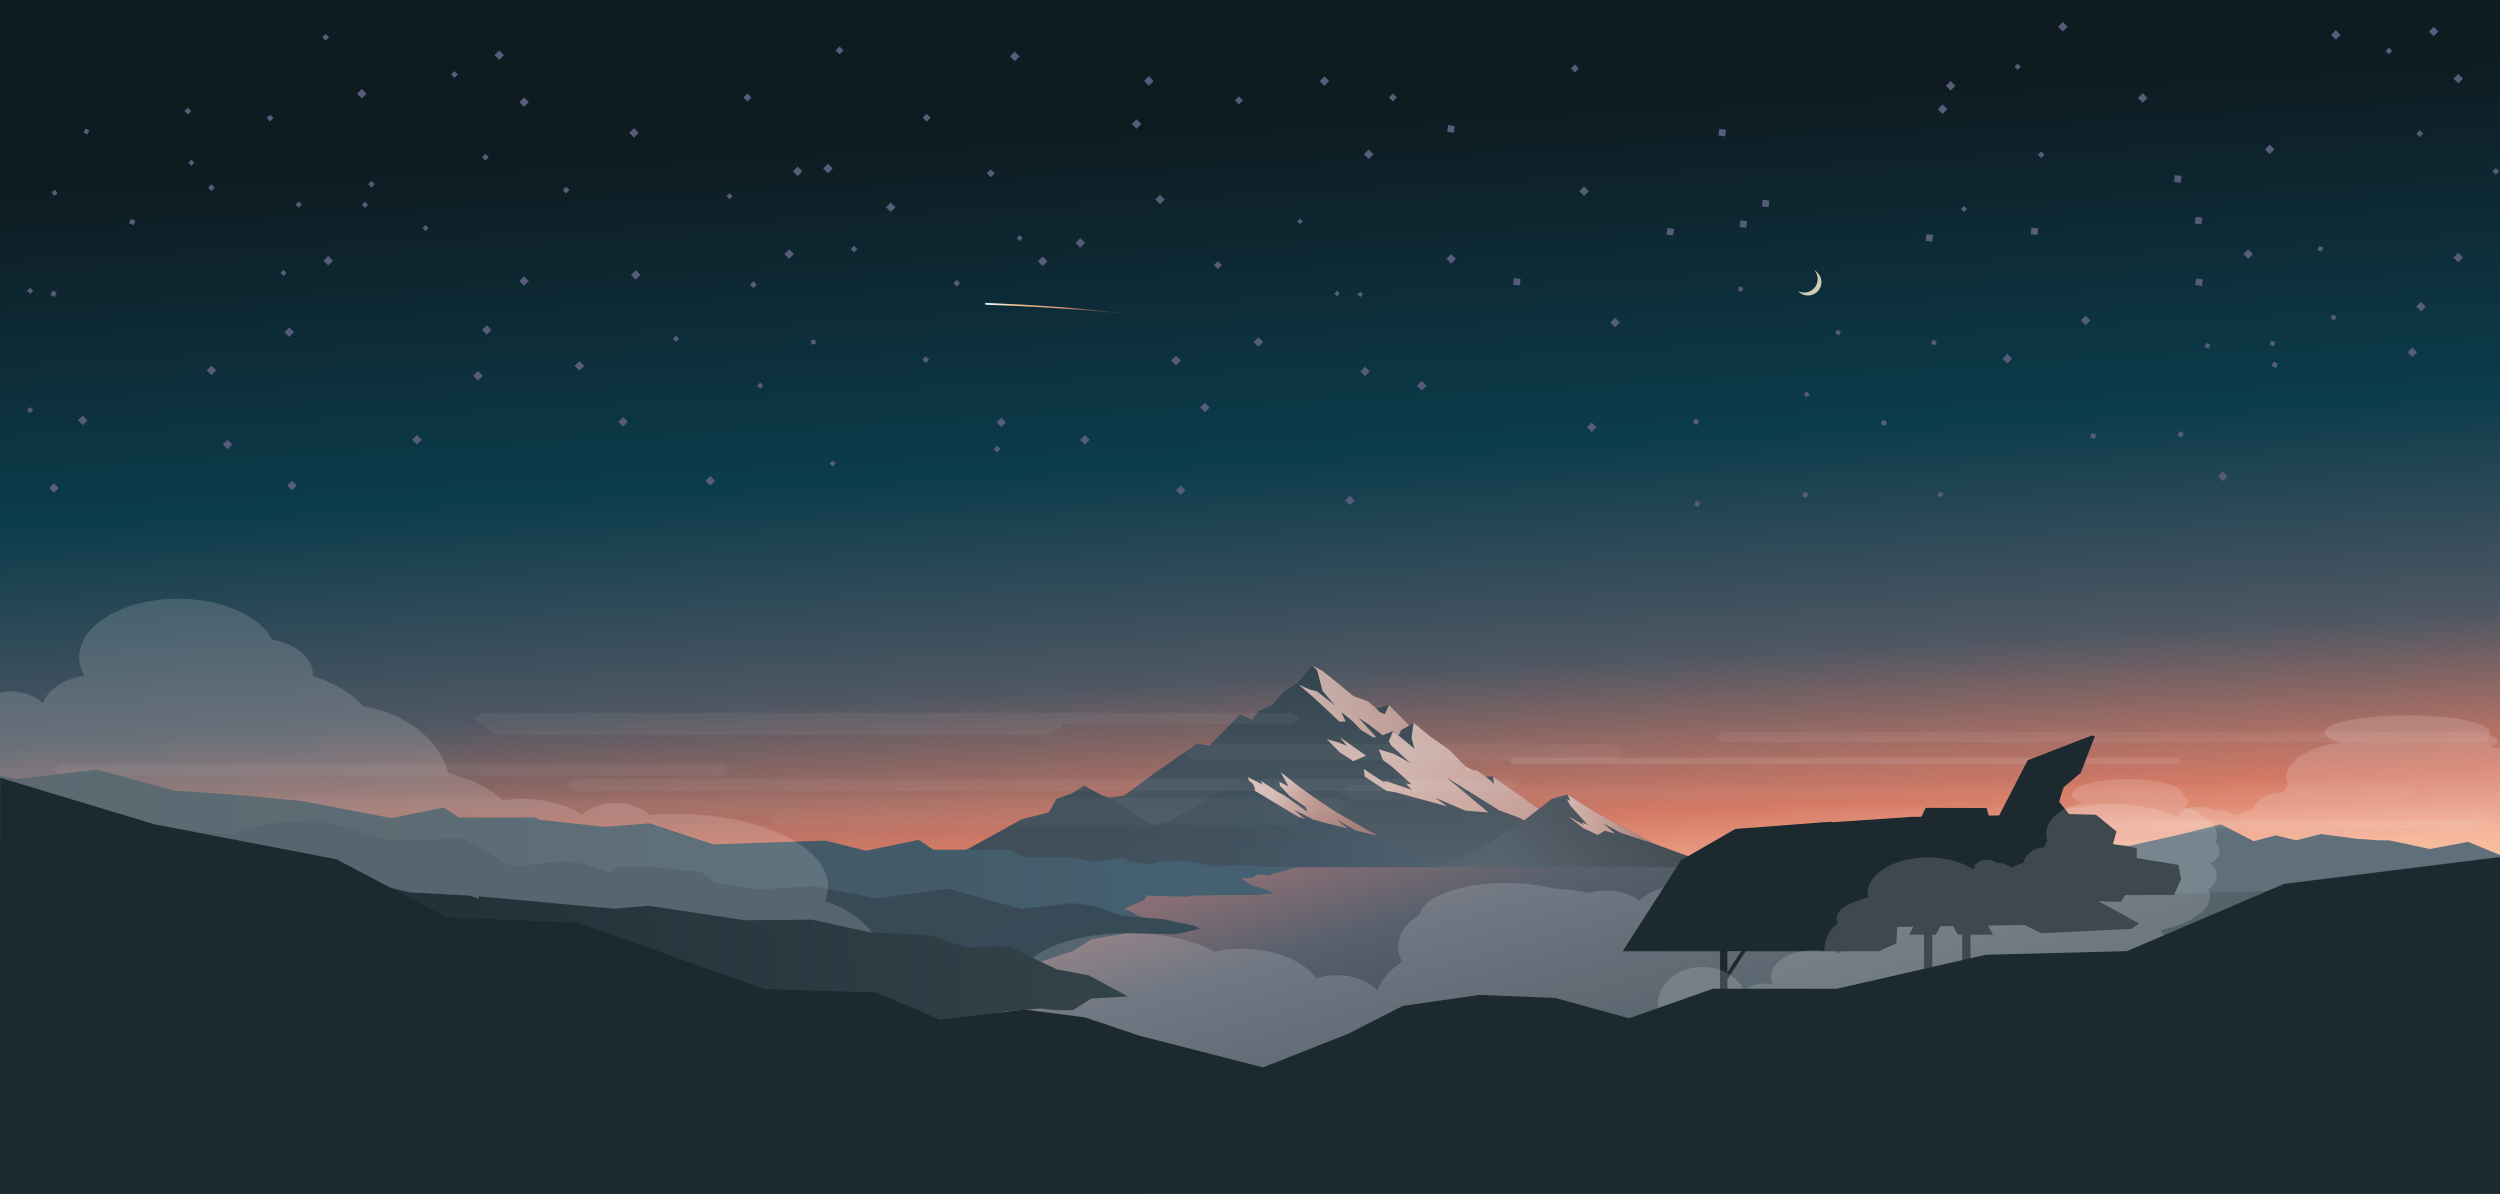 <?xml version="1.0" encoding="utf-8"?>
<!-- Generator: Adobe Illustrator 19.2.1, SVG Export Plug-In . SVG Version: 6.00 Build 0)  -->
<svg version="1.1" id="Layer_1" xmlns="http://www.w3.org/2000/svg" xmlns:xlink="http://www.w3.org/1999/xlink" x="0px" y="0px"
	 width="1780px" height="850px" viewBox="0 0 1780 850" style="enable-background:new 0 0 1780 850;" xml:space="preserve">
<rect x="0" y="0" width="1780" height="850" fill="#808080" stroke="none"/>
<style type="text/css">
	.st0{fill:url(#sky_x2F_space_2_);}
	.st1{opacity:0.9;}
	.st2{fill:url(#SVGID_1_);}
	.st3{fill:url(#SVGID_2_);}
	.st4{opacity:0.8;}
	.st5{fill:url(#SVGID_3_);}
	.st6{fill:#FDD8CD;}
	.st7{fill:url(#SVGID_4_);}
	.st8{fill:url(#SVGID_5_);}
	.st9{opacity:0.8;fill:url(#SVGID_6_);enable-background:new    ;}
	.st10{opacity:0.8;fill:url(#SVGID_7_);enable-background:new    ;}
	.st11{fill:url(#river_2_);}
	.st12{fill:#445763;}
	.st13{opacity:3.000000e-02;fill:#FFFFFF;enable-background:new    ;}
	.st14{opacity:5.000000e-02;fill:#FFFFFF;enable-background:new    ;}
	.st15{opacity:7.000000e-02;fill:#FFFFFF;enable-background:new    ;}
	.st16{opacity:4.000000e-02;fill:#FFFFFF;enable-background:new    ;}
	.st17{opacity:6.000000e-02;fill:#FFFFFF;enable-background:new    ;}
	.st18{opacity:0.1;fill:#FFFFFF;enable-background:new    ;}
	.st19{fill:#575C7A;}
	.st20{display:none;fill:#575C7A;}
	.st21{opacity:0.8;fill:#FFF4CF;enable-background:new    ;}
	.st22{fill:url(#SVGID_8_);}
	.st23{fill:url(#SVGID_9_);}
	.st24{fill:url(#SVGID_10_);}
	.st25{opacity:0.15;fill:#FFFFFF;enable-background:new    ;}
	.st26{fill:#1C292E;}
	.st27{fill:url(#SVGID_11_);}
</style>
<linearGradient id="sky_x2F_space_2_" gradientUnits="userSpaceOnUse" x1="909.095" y1="1183.52" x2="878.265" y2="604.13" gradientTransform="matrix(1 0 0 1 0 -514)">
	<stop  offset="0" style="stop-color:#F3C187"/>
	<stop  offset="5.274168e-02" style="stop-color:#F4AA8D"/>
	<stop  offset="0.132" style="stop-color:#D47A66"/>
	<stop  offset="0.323" style="stop-color:#4E5763"/>
	<stop  offset="0.591" style="stop-color:#0C3C4C"/>
	<stop  offset="1" style="stop-color:#0E1C22"/>
</linearGradient>
<rect id="sky_x2F_space_1_" x="0" y="0" class="st0" width="1780" height="621"/>
<g id="mountain_1_" class="st1">
	
		<linearGradient id="SVGID_1_" gradientUnits="userSpaceOnUse" x1="915.782" y1="1131.205" x2="915.782" y2="978.608" gradientTransform="matrix(1 0 0 1 0 -514)">
		<stop  offset="0" style="stop-color:#425B6A"/>
		<stop  offset="1" style="stop-color:#30414A"/>
	</linearGradient>
	<polygon class="st2" points="683,619.5 664.8,619.7 665.6,617.5 727,583.7 746.8,578.5 752.2,568.8 763.2,565 771.9,559.4 
		784.6,566.5 789.9,567.9 800.4,566.4 824.1,549 852.1,529.5 861.3,530.8 883,508.7 891.6,512.7 895.9,506.2 905.4,502.2 914.6,492 
		923.4,486.5 934.3,474 941.4,477.5 952.3,486.2 963.8,495.7 973.7,499.2 979,503.5 980.9,504.2 989,502 993.5,506.5 998.4,511.5 
		1003.4,516.5 1006.4,514.5 1018.5,524.5 1032.1,534 1044,546 1044.6,549 1051.1,548.2 1057.9,552.9 1063.1,552.9 1084.8,568.5 
		1166.8,619.5 	"/>
	
		<linearGradient id="SVGID_2_" gradientUnits="userSpaceOnUse" x1="1080.732" y1="1146.904" x2="1203.513" y2="1091.761" gradientTransform="matrix(1 0 0 1 0 -514)">
		<stop  offset="0" style="stop-color:#475E6D"/>
		<stop  offset="1" style="stop-color:#30414A"/>
	</linearGradient>
	<polygon class="st3" points="1191.2,619.5 1229.2,619.5 1178.1,600.9 1136.4,578.5 1116.1,565.7 1105.1,568.7 1085.3,584 
		1073.1,592 1055,603.7 1040.5,610.8 1018.5,619.5 1021.4,619.5 	"/>
	<g class="st4">
		
			<linearGradient id="SVGID_3_" gradientUnits="userSpaceOnUse" x1="924.682" y1="1013.6" x2="1003.382" y2="1013.6" gradientTransform="matrix(1 0 0 1 0 -514)">
			<stop  offset="0" style="stop-color:#FDD8CD"/>
			<stop  offset="1" style="stop-color:#E9B8AD"/>
		</linearGradient>
		<polygon class="st5" points="950.4,502.2 941.7,492 937.8,477.2 934.3,474 941.4,477.5 952.3,486.2 963.8,495.7 973.7,499.2 
			979,503.5 982.4,507 985.9,508.5 989,502 1003.4,516.5 997.6,519.8 995.8,523.8 991.9,520.5 984.4,523.5 975.4,516.5 967.2,511 
			979.8,524.8 978,525.2 969.1,519.8 962.3,512.8 955,507 958.1,513.7 953.7,513.8 936.6,497.8 924.7,487.5 932.7,491 937.6,492.2 
					"/>
		<polygon class="st6" points="953.9,524.8 959,531.2 953.6,528.8 944.6,526.2 954,535.8 962.1,540.9 962.1,540.9 963.2,542 
			969.9,539.2 972.6,538 		"/>
		
			<linearGradient id="SVGID_4_" gradientUnits="userSpaceOnUse" x1="998.73" y1="1054.045" x2="1082.874" y2="1108.476" gradientTransform="matrix(1 0 0 1 0 -514)">
			<stop  offset="0" style="stop-color:#FDD8CD"/>
			<stop  offset="1" style="stop-color:#E9B8AD"/>
		</linearGradient>
		<polygon class="st7" points="1089.4,571.5 1075.1,561.5 1063.1,552.9 1063.8,558.2 1057.9,552.9 1051.1,548.2 1049,548.5 
			1044,546 1037,539 1032.1,534 1022.2,527 1018.5,524.5 1006.4,514.5 1005,525.5 1007.2,533.2 991.9,520.5 988.8,527.8 
			990.6,530.8 1004,543.2 992.8,536.9 981.7,533.5 984.7,541.2 991.1,545.9 1004.9,558.4 1001.1,557.9 1005.2,562.5 987.7,556.4 
			984.6,556.5 971,547.5 971.7,553 987.4,563.2 993.2,564 1030.6,574.2 1021.8,568 1043.4,577.2 1055.9,578.2 1059.8,578.5 
			1029.9,553.5 1067.3,576.9 1081.5,582.2 1085.3,584 1096,575.8 		"/>
		
			<linearGradient id="SVGID_5_" gradientUnits="userSpaceOnUse" x1="1115.482" y1="1097.3" x2="1178.082" y2="1097.3" gradientTransform="matrix(1 0 0 1 0 -514)">
			<stop  offset="0" style="stop-color:#FDD8CD"/>
			<stop  offset="1" style="stop-color:#BF8980"/>
		</linearGradient>
		<polygon class="st8" points="1127.4,589.7 1116.6,581.2 1127.7,587.5 1126.3,585.2 1130.8,587.7 1118,573.5 1115.5,568.9 
			1118,570.2 1116.1,565.7 1136.4,578.5 1178.1,600.9 1154,593 1141.8,586.4 1149.9,593.5 1142.5,591.5 1137.7,594.5 		"/>
	</g>
</g>
<g id="mountain_-_foreground_1_">
	
		<linearGradient id="SVGID_6_" gradientUnits="userSpaceOnUse" x1="660.082" y1="1096.95" x2="1029.382" y2="1096.95" gradientTransform="matrix(1 0 0 1 0 -514)">
		<stop  offset="0" style="stop-color:#3B4952"/>
		<stop  offset="0.636" style="stop-color:#3F515E"/>
		<stop  offset="1" style="stop-color:#4E6271"/>
	</linearGradient>
	<polygon class="st9" points="1029.4,619.5 977.1,593 956.8,581 941.1,571.8 935.7,568.5 925.1,560.2 911.9,549.8 908,549.7 
		902.6,546.4 890.1,554.5 888.2,553.2 868.1,564.7 865,564.7 859,567.5 859,570 854.3,572.2 845.8,577.4 839.2,580.8 831.7,584.5 
		830.2,585.2 822,587.2 810.4,581.7 802,576 793.5,569.2 789.2,567.9 784.8,566.5 772,559.4 763.4,565 752.4,568.8 746.9,578.5 
		727.9,583.2 665,617.8 660.1,619.5 682.9,619.5 	"/>
	
		<linearGradient id="SVGID_7_" gradientUnits="userSpaceOnUse" x1="909.716" y1="1071.433" x2="960.741" y2="1111.793" gradientTransform="matrix(1 0 0 1 0 -514)">
		<stop  offset="2.882479e-02" style="stop-color:#FDD8CD"/>
		<stop  offset="0.465" style="stop-color:#D9A499"/>
		<stop  offset="1" style="stop-color:#BF8980"/>
	</linearGradient>
	<polygon class="st10" points="980.6,595 950.7,577.8 935.6,567.7 926.2,561 911.9,549.8 917.5,560 910.5,556.5 911.3,558 
		911.1,559.4 913.1,561.2 917.9,566.5 929.7,574.7 930.7,577.9 914.7,566.5 909.7,563.8 897.7,555.9 898.9,558.5 888.2,553.2 
		889.4,555.9 892.3,558.4 893.3,560.8 893.4,563 924.2,581.5 929.2,583.2 921.3,576.5 934.9,583.5 946,586.5 959.5,589.9 
		951.6,583.5 965.1,591.2 	"/>
</g>
<linearGradient id="river_2_" gradientUnits="userSpaceOnUse" x1="1109.616" y1="954.139" x2="1243.42" y2="1426.238" gradientTransform="matrix(1 0 0 1 0 -514)">
	<stop  offset="7.882074e-02" style="stop-color:#C5817E"/>
	<stop  offset="0.364" style="stop-color:#57606D"/>
	<stop  offset="0.699" style="stop-color:#33434C"/>
	<stop  offset="1" style="stop-color:#2D3A41"/>
</linearGradient>
<polygon id="river_1_" class="st11" points="1780.1,849.8 737.3,849.8 605.6,850 666.6,671 737.3,617.5 1780.1,617.5 "/>
<path id="land-right3_1_" class="st12" d="M1757.3,599.4l-27.3,5.1l-28.9-6.2h-7.3l-16.2-1.1l-25-3.4l-17.6,4.5l-14.8-3.5l-15.5,4.1
	l-23.5-12l-27.8,7l-37.2,8.3l-39.4-2.3l-20.6,3l-9.4,7l-9.5-6.2l-40.9,3.9l-37.5-3.9l-35.3,8.9l-58-4.4l-36.3,10.5L1216,622l9.9,3.9
	h1.9l12,5.4l40.4-0.1l14,11.6l117.5-2.7l269.7-7.6c0,0,98.7,5,98.7-23.7L1757.3,599.4z"/>
<polygon class="st13" points="1766.6,575 1280,575 1274.6,579.2 1280,583.5 1427.1,583.5 1425.3,587.2 1425.3,587.2 1432.8,593 
	1754.7,593 1772.1,579.2 "/>
<path class="st13" d="M955,564l6.6-5.1h749c3.6,0,6.6,2.3,6.6,5.1l0,0c0,2.8-3,5.1-6.6,5.1h-749L955,564z"/>
<polygon class="st14" points="1075,563.2 409,563.2 402.9,558.9 402.9,558.9 409,554.7 1075,554.7 1081.2,558.9 1081.2,558.9 "/>
<path class="st13" d="M65.3,578.8h886.3l7.8-5.5l0,0l-7.8-5.5H65.3c-4.3,0-7.8,2.5-7.8,5.5l0,0C57.4,576.4,61,578.8,65.3,578.8z"/>
<polygon class="st13" points="552.8,587.5 920.2,587.5 926.6,582.9 926.6,582.9 920.2,578.4 552.8,578.4 546.4,582.9 546.4,582.9 
	"/>
<polygon class="st14" points="919.6,515.2 755.8,515.2 756.2,517.2 756.2,517.2 747.8,523.2 354,523.2 337.2,511.5 342.8,507.5 
	919.6,507.5 925.3,511.5 "/>
<polygon class="st14" points="43.6,552 515.1,552 520.1,548 520.1,548 515.1,544.2 43.6,544.2 38.4,548 38.4,548 "/>
<polygon class="st15" points="1468.7,589.5 1771.8,589.5 1775.4,586.8 1775.4,586.8 1771.8,584 1468.7,584 1465.1,586.8 
	1465.1,586.8 "/>
<polygon class="st16" points="849.6,541.5 1148.5,541.5 1156.9,535.7 1156.9,535.7 1148.5,529.8 849.6,529.8 841.2,535.7 
	841.2,535.7 "/>
<path class="st17" d="M1226.8,528.7h539.3c3.2,0,5.9-1.7,5.9-3.7l0,0c0-2-2.7-3.7-5.9-3.7h-539.3l-5.9,3.7l0,0L1226.8,528.7z"/>
<polygon class="st18" points="1550.1,544.2 1078.2,544.2 1074.4,542 1074.4,542 1078.2,539.5 1550.1,539.5 1553.8,542 1553.8,542 
	"/>
<g id="stars_1_">
	
		<rect x="190.6" y="82.3" transform="matrix(0.707 -0.707 0.707 0.707 -3.073 160.59)" class="st19" width="3.4" height="3.4"/>
	
		<rect x="148.9" y="131.9" transform="matrix(0.707 -0.707 0.707 0.707 -50.388 145.634)" class="st19" width="3.4" height="3.4"/>
	
		<rect x="338" y="265.2" transform="matrix(0.707 -0.707 0.707 0.707 -89.519 319.036)" class="st19" width="4.8" height="4.8"/>
	
		<rect x="559.5" y="178.4" transform="matrix(0.707 -0.707 0.707 0.707 36.748 450.294)" class="st19" width="4.8" height="4.8"/>
	
		<rect x="203.6" y="234.1" transform="matrix(0.707 -0.707 0.707 0.707 -106.907 214.974)" class="st19" width="4.8" height="4.8"/>
	
		<rect x="703.5" y="121.3" transform="matrix(0.707 -0.707 0.707 0.707 119.444 534.971)" class="st19" width="4" height="4"/>
	
		<rect x="321.9" y="51.3" transform="matrix(0.707 -0.707 0.707 0.707 57.323 244.344)" class="st19" width="3.4" height="3.4"/>
	
		<rect x="967.2" y="208.1" transform="matrix(0.707 -0.707 0.707 0.707 135.578 746.288)" class="st19" width="2.8" height="2.8"/>
	<rect x="880.2" y="69.4" transform="matrix(0.707 -0.707 0.707 0.707 207.911 644.755)" class="st19" width="4" height="4"/>
	
		<rect x="852.3" y="155.3" transform="matrix(0.707 -0.707 0.707 0.707 138.812 650.523)" class="st20" width="4.8" height="4.8"/>
	
		<rect x="1380.8" y="75.2" transform="matrix(0.707 -0.707 0.707 0.707 350.293 1000.792)" class="st19" width="4.8" height="4.8"/>
	
		<rect x="969.7" y="262" transform="matrix(0.707 -0.707 0.707 0.707 97.727 764.829)" class="st19" width="4.8" height="4.8"/>
	
		<rect x="1119.4" y="46.7" transform="matrix(0.707 -0.707 0.707 0.707 294.019 807.182)" class="st19" width="4" height="4"/>
	
		<rect x="148.2" y="261.4" transform="matrix(0.707 -0.707 0.707 0.707 -142.424 183.721)" class="st19" width="4.8" height="4.8"/>
	
		<rect x="159.6" y="314.1" transform="matrix(0.707 -0.707 0.707 0.707 -176.319 207.252)" class="st19" width="4.8" height="4.8"/>
	
		<rect x="958.8" y="353.8" transform="matrix(0.707 -0.707 0.707 0.707 29.683 784.023)" class="st19" width="4.8" height="4.8"/>
	<rect x="989.9" y="67.3" transform="matrix(0.707 -0.707 0.707 0.707 241.503 721.708)" class="st19" width="4" height="4"/>
	
		<rect x="855.6" y="287.7" transform="matrix(0.707 -0.707 0.707 0.707 46.208 691.66)" class="st19" width="4.8" height="4.8"/>
	
		<rect x="1030.9" y="181.8" transform="matrix(0.707 -0.707 0.707 0.707 172.41 784.623)" class="st19" width="4.8" height="4.8"/>
	
		<rect x="539.5" y="294.6" transform="matrix(0.707 -0.707 0.707 0.707 -51.326 470.171)" class="st20" width="4.8" height="4.8"/>
	
		<rect x="631.9" y="145.1" transform="matrix(0.707 -0.707 0.707 0.707 81.479 491.683)" class="st19" width="4.8" height="4.8"/>
	
		<rect x="893.7" y="241" transform="matrix(0.707 -0.707 0.707 0.707 90.395 704.943)" class="st19" width="4.8" height="4.8"/>
	
		<rect x="740.1" y="183.6" transform="matrix(0.707 -0.707 0.707 0.707 85.93 579.494)" class="st19" width="4.8" height="4.8"/>
	
		<rect x="503.4" y="339.9" transform="matrix(0.707 -0.707 0.707 0.707 -93.929 457.9)" class="st19" width="4.8" height="4.8"/>
	
		<rect x="353.1" y="36.8" transform="matrix(0.707 -0.707 0.707 0.707 76.384 262.865)" class="st19" width="4.8" height="4.8"/>
	
		<rect x="835" y="254.2" transform="matrix(0.707 -0.707 0.707 0.707 63.84 667.255)" class="st19" width="4.8" height="4.8"/>
	
		<rect x="587.2" y="117.5" transform="matrix(0.707 -0.707 0.707 0.707 87.885 452.065)" class="st19" width="4.8" height="4.8"/>
	<rect x="530.2" y="67.4" transform="matrix(0.707 -0.707 0.707 0.707 106.84 396.64)" class="st19" width="4" height="4"/>
	
		<rect x="255.2" y="64.3" transform="matrix(0.707 -0.707 0.707 0.707 28.316 201.675)" class="st19" width="4.8" height="4.8"/>
	
		<rect x="370.8" y="70.3" transform="matrix(0.707 -0.707 0.707 0.707 57.883 285.164)" class="st19" width="4.8" height="4.8"/>
	
		<rect x="450.3" y="193.3" transform="matrix(0.707 -0.707 0.707 0.707 -5.769 377.406)" class="st19" width="4.8" height="4.8"/>
	
		<rect x="449.1" y="92.2" transform="matrix(0.707 -0.707 0.707 0.707 65.318 346.938)" class="st19" width="4.8" height="4.8"/>
	<rect x="595.8" y="33.8" transform="matrix(0.707 -0.707 0.707 0.707 149.806 433.209)" class="st19" width="4" height="4"/>
	
		<rect x="231.3" y="183.2" transform="matrix(0.707 -0.707 0.707 0.707 -62.77 219.62)" class="st19" width="4.8" height="4.8"/>
	
		<rect x="708.3" y="147" transform="matrix(0.707 -0.707 0.707 0.707 102.493 546.311)" class="st20" width="4.8" height="4.8"/>
	
		<rect x="1147.7" y="227.2" transform="matrix(0.707 -0.707 0.707 0.707 174.465 880.473)" class="st19" width="4.8" height="4.8"/>
	
		<rect x="770.2" y="310.7" transform="matrix(0.707 -0.707 0.707 0.707 4.87 638.003)" class="st19" width="4.8" height="4.8"/>
	
		<rect x="720.2" y="37.6" transform="matrix(0.707 -0.707 0.707 0.707 183.345 522.711)" class="st19" width="4.8" height="4.8"/>
	
		<rect x="1386.6" y="58.6" transform="matrix(0.707 -0.707 0.707 0.707 363.682 1000.005)" class="st19" width="4.8" height="4.8"/>
	
		<rect x="823.6" y="139.6" transform="matrix(0.707 -0.707 0.707 0.707 141.537 625.644)" class="st19" width="4.8" height="4.8"/>
	
		<rect x="704.1" y="285.2" transform="matrix(0.707 -0.707 0.707 0.707 3.567 583.846)" class="st20" width="4.8" height="4.8"/>
	
		<rect x="655.9" y="194.2" transform="matrix(0.707 -0.707 0.707 0.707 53.802 523.104)" class="st20" width="4.8" height="4.8"/>
	
		<rect x="924.3" y="156.1" transform="matrix(0.707 -0.707 0.707 0.707 159.74 700.726)" class="st19" width="2.8" height="2.8"/>
	
		<rect x="294.5" y="310.7" transform="matrix(0.707 -0.707 0.707 0.707 -134.412 301.666)" class="st19" width="4.8" height="4.8"/>
	
		<rect x="410.2" y="258.1" transform="matrix(0.707 -0.707 0.707 0.707 -63.364 368.039)" class="st19" width="4.8" height="4.8"/>
	
		<rect x="344.2" y="232.6" transform="matrix(0.707 -0.707 0.707 0.707 -64.637 313.87)" class="st19" width="4.8" height="4.8"/>
	
		<rect x="710.6" y="298.3" transform="matrix(0.707 -0.707 0.707 0.707 -3.764 592.25)" class="st19" width="4.8" height="4.8"/>
	
		<rect x="205.6" y="343.3" transform="matrix(0.707 -0.707 0.707 0.707 -183.554 248.317)" class="st19" width="4.8" height="4.8"/>
	
		<rect x="766.8" y="170.5" transform="matrix(0.707 -0.707 0.707 0.707 103.041 594.583)" class="st19" width="4.8" height="4.8"/>
	
		<rect x="36.1" y="345.1" transform="matrix(0.707 -0.707 0.707 0.707 -234.478 129.008)" class="st19" width="4.8" height="4.8"/>
	
		<rect x="724.5" y="168" transform="matrix(0.707 -0.707 0.707 0.707 92.78 563.014)" class="st19" width="3.1" height="3.1"/>
	
		<rect x="539.8" y="273" transform="matrix(0.707 -0.707 0.707 0.707 -35.603 463.178)" class="st19" width="3.1" height="3.1"/>
	
		<rect x="518" y="138.1" transform="matrix(0.707 -0.707 0.707 0.707 53.407 408.323)" class="st19" width="3.1" height="3.1"/>
	
		<rect x="591.4" y="328.5" transform="matrix(0.707 -0.707 0.707 0.707 -59.724 515.953)" class="st19" width="3.1" height="3.1"/>
	
		<rect x="19.9" y="205.6" transform="matrix(0.707 -0.707 0.707 0.707 -140.187 75.797)" class="st19" width="3.1" height="3.1"/>
	
		<rect x="577.7" y="241.8" transform="matrix(0.993 -0.117 0.117 0.993 -24.559 69.685)" class="st19" width="3.1" height="3.1"/>
	
		<rect x="301.5" y="160.8" transform="matrix(0.707 -0.707 0.707 0.707 -26.043 261.877)" class="st19" width="3.1" height="3.1"/>
	
		<rect x="211.1" y="144.1" transform="matrix(0.707 -0.707 0.707 0.707 -40.664 193.043)" class="st19" width="3.1" height="3.1"/>
	
		<rect x="1523.4" y="67.2" transform="matrix(0.707 -0.707 0.707 0.707 397.659 1099.289)" class="st19" width="4.8" height="4.8"/>
	
		<rect x="1466.5" y="16.5" transform="matrix(0.707 -0.707 0.707 0.707 416.868 1044.216)" class="st19" width="4.8" height="4.8"/>
	
		<rect x="815.7" y="55.2" transform="matrix(0.707 -0.707 0.707 0.707 198.863 595.348)" class="st19" width="4.8" height="4.8"/>
	
		<rect x="940.7" y="55.2" transform="matrix(0.707 -0.707 0.707 0.707 235.493 683.771)" class="st19" width="4.8" height="4.8"/>
	
		<rect x="556.8" y="227.5" transform="matrix(0.707 -0.707 0.707 0.707 1.536 462.01)" class="st20" width="3.4" height="3.4"/>
	
		<rect x="262.9" y="129.4" transform="matrix(0.707 -0.707 0.707 0.707 -15.232 225.524)" class="st19" width="3.4" height="3.4"/>
	
		<rect x="230.2" y="24.8" transform="matrix(0.707 -0.707 0.707 0.707 49.169 171.758)" class="st19" width="3.4" height="3.4"/>
	
		<rect x="441.3" y="297.9" transform="matrix(0.707 -0.707 0.707 0.707 -82.394 401.694)" class="st19" width="4.8" height="4.8"/>
	
		<rect x="657.5" y="254.3" transform="matrix(0.707 -0.707 0.707 0.707 12.077 541.13)" class="st19" width="3.4" height="3.4"/>
	
		<rect x="776.1" y="191.4" transform="matrix(0.707 -0.707 0.707 0.707 90.984 607.233)" class="st20" width="4.8" height="4.8"/>
	
		<rect x="590.3" y="234.4" transform="matrix(0.707 -0.707 0.707 0.707 6.476 487.742)" class="st20" width="3.4" height="3.4"/>
	
		<rect x="401.4" y="133.6" transform="matrix(0.707 -0.707 0.707 0.707 22.405 324.693)" class="st19" width="3.4" height="3.4"/>
	
		<rect x="1010" y="272.2" transform="matrix(0.707 -0.707 0.707 0.707 102.368 796.316)" class="st19" width="4.8" height="4.8"/>
	
		<rect x="625.7" y="198.4" transform="matrix(0.707 -0.707 0.707 0.707 42.248 502.286)" class="st20" width="3.4" height="3.4"/>
	
		<rect x="343.9" y="110.3" transform="matrix(0.707 -0.707 0.707 0.707 22.047 277.148)" class="st19" width="3.4" height="3.4"/>
	
		<rect x="793.7" y="245.3" transform="matrix(0.707 -0.707 0.707 0.707 58.009 635.454)" class="st20" width="4.8" height="4.8"/>
	
		<rect x="865.2" y="186.7" transform="matrix(0.707 -0.707 0.707 0.707 120.583 668.451)" class="st19" width="4" height="4"/>
	
		<rect x="806.9" y="85.8" transform="matrix(0.707 -0.707 0.707 0.707 174.711 598.118)" class="st19" width="4.8" height="4.8"/>
	
		<rect x="838.4" y="346.6" transform="matrix(0.707 -0.707 0.707 0.707 -0.53 696.779)" class="st19" width="4.8" height="4.8"/>
	<rect x="657.8" y="81.8" transform="matrix(0.707 -0.707 0.707 0.707 134.015 491.045)" class="st19" width="4" height="4"/>
	
		<rect x="56.6" y="296.9" transform="matrix(0.707 -0.707 0.707 0.707 -194.374 129.419)" class="st19" width="4.8" height="4.8"/>
	
		<rect x="606.4" y="175.6" transform="matrix(0.707 -0.707 0.707 0.707 52.762 481.946)" class="st19" width="3.4" height="3.4"/>
	
		<rect x="708.4" y="318" transform="matrix(0.707 -0.707 0.707 0.707 -18.097 595.75)" class="st19" width="3.4" height="3.4"/>
	
		<rect x="679.6" y="199.9" transform="matrix(0.707 -0.707 0.707 0.707 57.001 540.812)" class="st19" width="3.4" height="3.4"/>
	
		<rect x="132.1" y="77.4" transform="matrix(0.707 -0.707 0.707 0.707 -16.786 117.761)" class="st19" width="3.4" height="3.4"/>
	
		<rect x="565.6" y="119.5" transform="matrix(0.707 -0.707 0.707 0.707 80.159 437.368)" class="st19" width="4.8" height="4.8"/>
	
		<rect x="1131" y="301.7" transform="matrix(0.707 -0.707 0.707 0.707 116.958 890.521)" class="st19" width="4.8" height="4.8"/>
	
		<rect x="1125.6" y="133.6" transform="matrix(0.707 -0.707 0.707 0.707 234.205 837.462)" class="st19" width="4.8" height="4.8"/>
	
		<rect x="534.8" y="200.9" transform="matrix(0.707 -0.707 0.707 0.707 13.878 438.742)" class="st19" width="3.4" height="3.4"/>
	
		<rect x="972.2" y="107.3" transform="matrix(0.707 -0.707 0.707 0.707 207.88 721.28)" class="st19" width="4.8" height="4.8"/>
	
		<rect x="950.7" y="207.5" transform="matrix(0.707 -0.707 0.707 0.707 131.125 734.424)" class="st19" width="2.8" height="2.8"/>
	
		<rect x="370.8" y="197.7" transform="matrix(0.707 -0.707 0.707 0.707 -32.203 322.478)" class="st19" width="4.8" height="4.8"/>
	
		<rect x="479.8" y="239.6" transform="matrix(0.707 -0.707 0.707 0.707 -29.565 411)" class="st19" width="3.1" height="3.1"/>
	
		<rect x="134.7" y="114.3" transform="matrix(0.707 -0.707 0.707 0.707 -41.992 130.306)" class="st19" width="3.1" height="3.1"/>
	
		<rect x="258.4" y="144.2" transform="matrix(0.707 -0.707 0.707 0.707 -26.948 226.514)" class="st19" width="3.1" height="3.1"/>
	
		<rect x="200.4" y="192.8" transform="matrix(0.707 -0.707 0.707 0.707 -78.299 199.725)" class="st19" width="3.1" height="3.1"/>
	
		<rect x="1660.9" y="22.3" transform="matrix(0.707 -0.707 0.707 0.707 469.696 1183.329)" class="st19" width="4.8" height="4.8"/>
	
		<rect x="1307.3" y="235" transform="matrix(0.372 -0.928 0.928 0.372 602.282 1363.406)" class="st19" width="3.1" height="3.1"/>
	
		<rect x="1380.3" y="350.3" transform="matrix(0.372 -0.928 0.928 0.372 541.06 1503.561)" class="st19" width="3.1" height="3.1"/>
	
		<rect x="1237.8" y="204.1" transform="matrix(0.372 -0.928 0.928 0.372 587.306 1279.484)" class="st19" width="3.1" height="3.1"/>
	
		<rect x="1284.8" y="278.6" transform="matrix(0.867 -0.498 0.498 0.867 31.583 678.525)" class="st19" width="3.1" height="3.1"/>
	
		<rect x="1570.4" y="244.4" transform="matrix(0.372 -0.928 0.928 0.372 758.727 1613.517)" class="st19" width="3.1" height="3.1"/>
	
		<rect x="1660.1" y="224.2" transform="matrix(0.372 -0.928 0.928 0.372 833.796 1684.068)" class="st19" width="3.1" height="3.1"/>
	
		<rect x="1618.1" y="257.8" transform="matrix(0.372 -0.928 0.928 0.372 776.192 1666.45)" class="st19" width="3.4" height="3.4"/>
	
		<rect x="1206" y="298.3" transform="matrix(0.372 -0.928 0.928 0.372 479.845 1309.36)" class="st19" width="3.4" height="3.4"/>
	
		<rect x="1488.9" y="308.5" transform="matrix(0.372 -0.928 0.928 0.372 648.006 1578.324)" class="st19" width="3.4" height="3.4"/>
	
		<rect x="1551.1" y="307.3" transform="matrix(0.372 -0.928 0.928 0.372 688.175 1635.332)" class="st19" width="3.4" height="3.4"/>
	
		<rect x="1283.9" y="350.4" transform="matrix(0.372 -0.928 0.928 0.372 480.398 1414.389)" class="st19" width="3.4" height="3.4"/>
	
		<rect x="1206.9" y="356.8" transform="matrix(0.372 -0.928 0.928 0.372 426.123 1346.911)" class="st19" width="3.4" height="3.4"/>
	
		<rect x="1339.8" y="299.2" transform="matrix(0.372 -0.928 0.928 0.372 563.015 1434.117)" class="st19" width="3.4" height="3.4"/>
	
		<rect x="1375.6" y="242.1" transform="matrix(0.372 -0.928 0.928 0.372 638.575 1431.255)" class="st19" width="3.1" height="3.1"/>
	
		<rect x="1616.7" y="242.7" transform="matrix(0.372 -0.928 0.928 0.372 789.391 1655.436)" class="st19" width="3.1" height="3.1"/>
	
		<rect x="1650.8" y="175.3" transform="matrix(0.372 -0.928 0.928 0.372 873.38 1644.755)" class="st19" width="3.1" height="3.1"/>
	
		<rect x="1547.4" y="125.4" transform="matrix(0.129 -0.992 0.992 0.129 1223.876 1648.287)" class="st19" width="4.8" height="4.8"/>
	
		<rect x="1223.2" y="92.4" transform="matrix(0.129 -0.992 0.992 0.129 974.065 1298.018)" class="st19" width="4.8" height="4.8"/>
	
		<rect x="1186.2" y="162.9" transform="matrix(0.129 -0.992 0.992 0.129 871.904 1322.765)" class="st19" width="4.8" height="4.8"/>
	
		<rect x="1077" y="198.5" transform="matrix(0.129 -0.992 0.992 0.129 741.434 1245.497)" class="st19" width="4.8" height="4.8"/>
	
		<rect x="1370.6" y="167.3" transform="matrix(0.129 -0.992 0.992 0.129 1028.244 1509.469)" class="st19" width="4.8" height="4.8"/>
	
		<rect x="1238.2" y="157.5" transform="matrix(0.129 -0.992 0.992 0.129 922.577 1369.628)" class="st19" width="4.8" height="4.8"/>
	
		<rect x="1562.2" y="155.1" transform="matrix(0.129 -0.992 0.992 0.129 1207.32 1688.847)" class="st19" width="4.8" height="4.8"/>
	
		<rect x="1030.2" y="89.7" transform="matrix(0.129 -0.992 0.992 0.129 808.544 1104.267)" class="st19" width="4.8" height="4.8"/>
	
		<rect x="1445.4" y="162.7" transform="matrix(0.129 -0.992 0.992 0.129 1097.993 1579.64)" class="st19" width="4.8" height="4.8"/>
	
		<rect x="1254.1" y="142.8" transform="matrix(0.129 -0.992 0.992 0.129 951.012 1372.585)" class="st19" width="4.8" height="4.8"/>
	
		<rect x="1562.5" y="199" transform="matrix(0.129 -0.992 0.992 0.129 1164.046 1727.403)" class="st19" width="4.8" height="4.8"/>
	
		<rect x="1482.7" y="225.6" transform="matrix(0.707 -0.707 0.707 0.707 273.784 1116.883)" class="st19" width="4.8" height="4.8"/>
	
		<rect x="1427" y="252.8" transform="matrix(0.707 -0.707 0.707 0.707 238.191 1085.531)" class="st19" width="4.8" height="4.8"/>
	
		<rect x="1580.4" y="336.6" transform="matrix(0.707 -0.707 0.707 0.707 223.878 1218.49)" class="st19" width="4.8" height="4.8"/>
	
		<rect x="1613.8" y="103.8" transform="matrix(0.707 -0.707 0.707 0.707 398.265 1173.951)" class="st19" width="4.8" height="4.8"/>
	
		<rect x="1598.5" y="178.4" transform="matrix(0.707 -0.707 0.707 0.707 341.076 1184.937)" class="st19" width="4.8" height="4.8"/>
	
		<rect x="1435.1" y="45.8" transform="matrix(0.707 -0.707 0.707 0.707 387.34 1029.75)" class="st19" width="3.1" height="3.1"/>
	
		<rect x="1451.8" y="108.3" transform="matrix(0.707 -0.707 0.707 0.707 347.958 1060.03)" class="st19" width="3.4" height="3.4"/>
	
		<rect x="1396.9" y="147.1" transform="matrix(0.707 -0.707 0.707 0.707 304.528 1032.41)" class="st19" width="3.1" height="3.1"/>
	
		<rect x="60" y="92.1" transform="matrix(0.372 -0.928 0.928 0.372 -48.288 115.944)" class="st19" width="3.1" height="3.1"/>
	
		<rect x="37.4" y="135.7" transform="matrix(0.867 -0.498 0.498 0.867 -63.256 37.682)" class="st19" width="3.1" height="3.1"/>
	
		<rect x="36.5" y="207.5" transform="matrix(0.372 -0.928 0.928 0.372 -170.196 166.818)" class="st19" width="3.4" height="3.4"/>
	
		<rect x="92.5" y="156.4" transform="matrix(0.372 -0.928 0.928 0.372 -87.619 186.71)" class="st19" width="3.4" height="3.4"/>
	
		<rect x="19.9" y="290.5" transform="matrix(0.707 -0.707 0.707 0.707 -200.261 100.726)" class="st19" width="3.1" height="3.1"/>
	
		<rect x="1715.4" y="248.3" transform="matrix(0.707 -0.707 0.707 0.707 325.864 1288.08)" class="st19" width="4.8" height="4.8"/>
	
		<rect x="1699.4" y="34.4" transform="matrix(0.707 -0.707 0.707 0.707 472.676 1213.434)" class="st19" width="3.4" height="3.4"/>
	
		<rect x="1730.6" y="19.9" transform="matrix(0.707 -0.707 0.707 0.707 491.813 1231.937)" class="st19" width="4.8" height="4.8"/>
	
		<rect x="1748.1" y="53.4" transform="matrix(0.707 -0.707 0.707 0.707 473.236 1254.137)" class="st19" width="4.8" height="4.8"/>
	
		<rect x="1721.6" y="215.8" transform="matrix(0.707 -0.707 0.707 0.707 350.646 1282.931)" class="st19" width="4.8" height="4.8"/>
	
		<rect x="1775.5" y="120.1" transform="matrix(0.707 -0.707 0.707 0.707 434.387 1292.328)" class="st19" width="3.4" height="3.4"/>
	
		<rect x="1721.4" y="93.3" transform="matrix(0.707 -0.707 0.707 0.707 437.489 1246.251)" class="st19" width="3.4" height="3.4"/>
	
		<rect x="1748.1" y="180.8" transform="matrix(0.707 -0.707 0.707 0.707 383.151 1291.451)" class="st19" width="4.8" height="4.8"/>
</g>
<path id="moon_1_" class="st21" d="M1291.8,192.4c1.5,1.7,2.4,3.9,2.4,6.3c0,5.3-4.3,9.6-9.6,9.6c-1.7,0-3.3-0.4-4.6-1.2
	c1.8,2,4.4,3.3,7.3,3.3c5.3,0,9.6-4.3,9.6-9.6C1296.8,197.3,1294.8,194.1,1291.8,192.4z"/>
<linearGradient id="SVGID_8_" gradientUnits="userSpaceOnUse" x1="24.053" y1="871.813" x2="868.19" y2="903.356" gradientTransform="matrix(1 0 0 -1 0 1488)">
	<stop  offset="0" style="stop-color:#404F58"/>
	<stop  offset="0.342" style="stop-color:#41535D"/>
	<stop  offset="0.882" style="stop-color:#445E6D"/>
	<stop  offset="1" style="stop-color:#456171"/>
</linearGradient>
<polygon class="st22" points="898.5,632.5 898.1,632.2 892.4,631 885.1,626.2 883.4,625.5 891.9,624.8 895.4,622.5 902.9,623.2 
	923.6,617.5 909.6,617.5 903.2,617.5 888.3,615.9 883.7,616.7 878.9,615.9 864.2,617.2 845.4,612.7 826.1,613.2 819,615.5 
	805.3,613.7 799.9,611 786.4,612.8 774.8,613 763.9,610.4 745.6,610.4 728.5,610.4 719.2,605 695.5,605 664.7,605 654,598 
	616.6,605.7 587.6,598.5 507.7,601.2 462.5,586.2 430.4,588.7 384.2,583.7 381.2,582 357.5,582 326.7,582 316,574.9 278.6,582.5 
	215.6,570.4 165.4,565.7 124.6,563 69.3,548 11.3,554.7 0,552.2 0,611.2 168.2,611.2 221.5,616.9 255.6,627.8 355.2,621.4 
	369.6,624.2 369.6,634.2 506.2,634.2 559.5,640 593.6,650.9 693.2,644.5 734.4,652.5 776.3,650.9 813.1,653.2 800.6,647 
	814.6,640.7 816.8,637.5 817.9,637.7 845.4,638.5 849.2,637.7 877.1,637.2 894.8,637.2 896.6,637.2 898.5,636.8 906.8,636 
	903.9,634.5 "/>
<linearGradient id="SVGID_9_" gradientUnits="userSpaceOnUse" x1="598.596" y1="396.672" x2="449.456" y2="765.38" gradientTransform="matrix(1 0 0 -1 0 1488)">
	<stop  offset="0.114" style="stop-color:#334D5A"/>
	<stop  offset="1" style="stop-color:#384A56"/>
</linearGradient>
<polygon class="st23" points="850.2,659.2 828.4,654.5 798.7,652 778.8,645 763.1,643 727.4,647.2 674.6,632.7 624,639.7 579.6,631 
	540.9,633.2 509.5,628.9 499.2,621 466,617.5 439.3,617.5 434.4,621.4 416.3,615 400.6,613 364.9,617.2 330.1,597 276.5,598.5 
	229.7,584 191.1,586.2 164.9,594 136.7,591 60.8,587.5 -0.2,578.8 -0.2,613.7 -0.2,673.9 113.2,673 185.2,674.5 282.5,674 
	316.5,674.5 344.3,655.4 371.8,657 384,652.9 384,705 416.1,704.8 475.7,703 547.7,704.5 644.9,704 679,704.5 706.8,685.4 
	734.3,687 764.1,677 777.2,668.7 802,664.5 837.2,665.2 854.6,661.2 "/>
<linearGradient id="SVGID_10_" gradientUnits="userSpaceOnUse" x1="705.344" y1="962.889" x2="833.283" y2="960.938" gradientTransform="matrix(0.999 4.384206e-02 4.384206e-02 -0.999 -45.757 1148.571)">
	<stop  offset="0" style="stop-color:#F2FAFE"/>
	<stop  offset="0.209" style="stop-color:#F3C187"/>
	<stop  offset="0.432" style="stop-color:#EB8D80"/>
	<stop  offset="0.465" style="stop-color:#C77E75"/>
	<stop  offset="0.512" style="stop-color:#996B66"/>
	<stop  offset="0.562" style="stop-color:#705A59"/>
	<stop  offset="0.613" style="stop-color:#504C4E"/>
	<stop  offset="0.665" style="stop-color:#364146"/>
	<stop  offset="0.719" style="stop-color:#243A41"/>
	<stop  offset="0.775" style="stop-color:#19353D"/>
	<stop  offset="0.84" style="stop-color:#16343C"/>
</linearGradient>
<path class="st24" d="M709.4,216c-2.4-0.1-4.8-0.2-7.2-0.3l-1.2,0.6l1.1,0.7c5.4,0.2,10.9,0.4,16.5,0.6c46.1,2,86.9,5.8,112.1,9.8
	C807.1,222.8,761.7,218.3,709.4,216z"/>
<path class="st25" d="M25.1,710.8c0,23.5,45.4,42.6,101.4,42.6c41.3,0,76.9-10.5,92.7-25.4c2.9,0.3,5.8,0.4,8.7,0.4
	c17.1,0,32.9-4,45.5-10.6c-0.6,1.2-0.9,2.5-0.9,3.8c0,10.3,20,18.7,44.7,18.7c17.4,0,32.6-4.2,39.9-10.3c18.3,5.2,40.4,8.3,64.2,8.3
	c3.8,0,7.5-0.1,11.1-0.2c1.4,12.9,15.7,23,33.1,23c10.8,0,20.3-3.9,26.4-9.9c6.3,2.4,13.1,4.3,20.3,5.7c10.5,11,29.1,18.4,50.4,18.4
	c29.7,0,54.4-14.4,58.8-33.2c4.4,1,9.4,1.6,14.8,1.6c4.6,0,9-0.4,12.9-1.2c10.4,7.3,26,11.9,43.5,11.9c6.1,0,12-0.5,17.6-1.6
	c-2.8,3.5-4.3,7.2-4.3,11c0,18.3,34,33.1,76,33.1c21.5,0,40.9-3.9,54.7-10.1c9.9,6.6,29.6,11.2,52.4,11.2c6.5,0,12.7-0.4,18.6-1.1
	c13,4.5,28.8,7.2,46,7.2c33.4,0,62-10.1,73.5-24.4c0.7,0,1.4,0,2.1,0c27.5,0,50.2-10.7,53.2-24.5c11.2-2.5,21.1-6.6,29-11.7
	c2.4,0.1,4.8,0.2,7.3,0.2c4,0,7.8-0.2,11.5-0.6c5.2,0.7,11,1.1,17,1.1c1.2,0,2.4-0.1,3.6-0.1c3.9,2.6,10.4,4.3,17.9,4.3
	c0.2,0,0.4,0,0.6,0c6,6.1,24.5,10.6,46.5,10.6c22.4,0,41.2-4.7,46.8-11c3.4,0.7,7.1,1.1,10.9,1.1c10.2,0,19.4-2.9,26.1-7.5
	c8.1,4.6,19.4,7.5,31.9,7.5s23.7-2.9,31.8-7.5c10.2,4.7,22.8,7.5,36.4,7.5c21,0,39.6-6.6,50.9-16.7l0,0c34.5,0,63.8-9.8,74.8-23.6
	c22.1-7.4,36.3-18.6,36.3-31.3c0-3-0.9-6-2.4-8.8c0.5-0.2,1.1-0.4,1.7-0.6c18.6,12.1,51.4,20.2,88.8,20.2
	c58.1,0,105.1-19.5,105.1-43.5c0-5.1-2.1-9.9-5.9-14.4c12-2,22.6-4.7,31-8V533c-2.1-0.4-4.4-0.8-6.9-1.2c3.3-1.2,5.2-2.7,5.2-4.2
	c0-1.6-2.2-3.2-6-4.5c0.3-0.5,0.5-1,0.5-1.5c0-6.8-26.4-12.3-58.9-12.3s-58.9,5.5-58.9,12.3c0,2.6,3.9,5.1,10.7,7.1
	c-21.9,3.2-37.9,13-37.9,24.7c0,1.9,0.5,3.8,1.3,5.6c-1.6,1.6-2.7,3.4-3.4,5.2c-11.2,0.3-20.4,5.7-21.7,12.6
	c-4.6,1-8.9,2.2-12.8,3.8c-3.6-2.3-9-3.8-15.2-3.8c-0.2,0-0.3,0-0.5,0c-2.4-1.5-6.2-2.5-10.4-2.5c-7.4,0-13.4,3-13.4,6.8
	c0,0.1,0,0.3,0,0.4c-0.7,0.1-1.3,0.1-1.9,0.2c-11.7-5.7-28.5-9.3-47.2-9.3c-35.2,0-63.8,12.8-63.8,28.6c0,1.2,0.2,2.4,0.5,3.6
	c-19.9,3.5-33.2,9.7-33.2,16.8c0,1.4,0.4,2.7,1.3,3.9c-8.7,4.9-14.4,12.9-14.4,21.9c0,0.1,0,0.3,0,0.4c-3.5-0.4-7.2-0.6-11-0.6
	c-25,0-45.3,9.5-45.3,21.3c0,2.2,0.7,4.4,2.1,6.4c-2.8-0.5-5.7-0.8-8.8-0.8c-8.6,0-16.3,2-21.9,5.3c-7-10.9-24.1-18.6-44-18.6
	c-4.1,0-8,0.3-11.8,0.9c-1.4-0.9-2.8-1.8-4.3-2.5c1.5-2.3,2.3-4.7,2.3-7.2c0-12.6-19.7-22.8-44-22.8c-16.9,0-31.5,5-38.9,12.2
	c-6.2-4.4-14.6-7.1-23.7-7.1c-4.2,0-8.1,0.6-11.8,1.6c-7.1-1.5-15.7-2.5-25.1-3c-9.8-2.5-21.5-4-34.2-4c-33.1,0-60.2,10.2-61.9,22.9
	c-9.1,4.6-15.2,12.9-15.2,22.4c0,3.9,1,7.6,2.8,10.9c-8.6,5.6-14.8,12.5-17.6,20.2c-6.6-6.6-17.1-10.8-28.8-10.8
	c-5.2,0-10.1,0.8-14.6,2.3c-9.1-12.5-29.5-21.1-53.2-21.1c-6.9,0-13.5,0.8-19.6,2.1c-13.9-8-36.2-13.2-61.4-13.2
	c-41.8,0-75.6,14.3-76.2,32c-4.7-2.2-10.1-4-15.9-5.2c-11-8.1-30.1-13.5-51.9-13.5c-4.6,0-9.2,0.2-13.6,0.7
	c-5.6-3.6-12.6-6.4-20.5-7.8c-6.2-12.7-19.9-23.2-37.7-29c1.5-3.4,2.3-7,2.3-10.6c0-28.5-49-51.6-109.4-51.6
	c-6.1,0-12.1,0.2-17.9,0.7c-5.6-5.1-14.3-8.4-24-8.4c-9.6,0-18.2,3.2-23.8,8.2c-11.5-6.9-26.4-11.1-42.6-11.1
	c-4.7,0-9.4,0.4-13.9,1.1c-8.8-8.4-22.5-15.3-39-19.6c-5.7-23.5-29.6-42.1-60.3-47.4c-8.2-9.2-20.8-16.8-36.1-21.7
	c0.1-0.4,0.1-0.9,0.1-1.4c0-11.6-12.2-21.3-28.9-24.5c-9-16.8-35.6-29-67.1-29c-38.8,0-70.3,18.6-70.3,41.5c0,4.7,1.4,9.2,3.8,13.4
	c-14.6,2.1-26.2,9.7-29.7,19.5c-5.2-5.1-13.7-8.4-23.4-8.4c-2.7,0-5.4,0.3-7.9,0.8v176.4c9.9,8.5,23,15.6,38.2,20.7
	C29.3,696.4,24.6,703.5,25.1,710.8z M1306.6,704c0-0.1,0.1-0.2,0.2-0.3c0.1,0,0.1,0.1,0.2,0.1C1306.8,703.9,1306.7,703.9,1306.6,704
	z"/>
<path class="st26" d="M1513.2,637.3l34.7-0.1l5-11.1l-1.8-10.3l-29.7-4.8l-0.1-7.3l-16.9-2.7l0.5-1.7h0l2-7.3l-14.6-11.9l-19.2-0.5
	l-7-8.8l3.1-10.2l12.3-10.4l10.1-26.2l-2.6-0.2l-45.3,17.5l-20.3,39.3l-7.4,0.1l-1.6-5.4l-43.3-0.1l-3,6.3l-5.4,0.1l-1.6,0l0,0
	l-0.1,0h0l0,0l-56.8,3.9l0.3-0.4l-6.8,0.4l-62.1,4.7l-38.6,22.2l-41.7,64.9h69.4v28.9h5.2v-9l13-19.9h94.6l12.7-5.6l0.6-11.7
	l11.6-0.2l-3.1,5.7h10.6v30.7h5.9v-30.7h2.5l3.3-6l9-0.1l3.4,6.1h3.1v29.2h5.9v-29.2h16l-3.6-6.5l26.1-0.4l11.8,5.8l64.3-3l5.4-3.9
	l-29-15.9l16.2,0.6L1513.2,637.3z M1229.9,692.3v-15.1h9.9L1229.9,692.3z"/>
<path class="st25" d="M1194.8,737.2c-0.9,2.4-1.5,4.9-1.5,7.6c0,12.4,11.1,22.5,24.8,22.5c6.9,0,13.1-2.5,17.6-6.6
	c5.4,4.1,13,6.6,21.5,6.6c8.4,0,16-2.5,21.4-6.6c6.9,4.2,15.4,6.6,24.5,6.6c14.1,0,26.7-5.8,34.3-14.8c0,0,0,0,0,0
	c23.2,0,42.9-8.7,50.3-20.9c14.9-6.5,24.5-16.5,24.5-27.7c0-2.7-0.6-5.3-1.6-7.8c0.4-0.2,0.8-0.3,1.2-0.5
	c12.5,10.8,34.6,17.9,59.8,17.9c39.1,0,70.7-17.3,70.7-38.6c0-4.5-1.4-8.7-4-12.7c20.8-4.4,35.1-13.4,35.1-23.9
	c0-1.8-0.4-3.5-1.2-5.2c3.7-2.2,6.1-5.7,6.1-9.6c0-3.4-1.8-6.4-4.7-8.6c4.2-2.2,6.8-5.4,6.8-8.9c0-2.3-1.2-4.5-3.1-6.4
	c0.7-1.5,1.1-3.1,1.1-4.8c0-5.5-4.1-10.4-10.6-13.8c-0.7-2.6-5.7-4.9-13.2-6.3c2.2-1.1,3.5-2.4,3.5-3.7c0-1.5-1.5-2.8-4-4
	c0.2-0.4,0.3-0.9,0.3-1.4c0-6-17.7-10.9-39.6-10.9s-39.6,4.9-39.6,10.9c0,2.3,2.7,4.5,7.2,6.3c-14.8,2.8-25.5,11.5-25.5,21.9
	c0,1.7,0.3,3.3,0.8,4.9c-1.1,1.4-1.8,3-2.3,4.6c-7.6,0.3-13.7,5-14.6,11.1c-3.1,0.8-6,1.9-8.6,3.3c-2.4-2-6.1-3.3-10.2-3.3
	c-0.1,0-0.2,0-0.3,0c-1.7-1.4-4.2-2.3-7-2.3c-5,0-9,2.7-9,6.1c0,0.1,0,0.3,0,0.4c-0.4,0-0.8,0.1-1.2,0.2c-7.9-5.1-19.2-8.3-31.8-8.3
	c-23.7,0-42.9,11.3-42.9,25.3c0,1.1,0.1,2.1,0.3,3.2c-13.4,3.1-22.4,8.6-22.4,14.8c0,1.2,0.3,2.3,0.9,3.4
	c-5.9,4.3-9.7,11.4-9.7,19.4c0,0.1,0,0.2,0,0.4c-2.4-0.4-4.9-0.6-7.4-0.6c-16.8,0-30.5,8.4-30.5,18.9c0,2,0.5,3.9,1.4,5.7
	c-1.9-0.4-3.9-0.7-5.9-0.7c-5.8,0-11,1.8-14.7,4.7c-4.7-9.7-16.2-16.5-29.6-16.5c-17.6,0-31.9,11.8-31.9,26.3
	C1180.2,724.4,1186,732.6,1194.8,737.2z M1240.7,726.8c0,0,0.1,0.1,0.1,0.1c-0.1,0-0.2,0.1-0.3,0.1
	C1240.6,727,1240.7,726.9,1240.7,726.8z"/>
<linearGradient id="SVGID_11_" gradientUnits="userSpaceOnUse" x1="1453.117" y1="672.628" x2="301.028" y2="735.557">
	<stop  offset="4.998519e-04" style="stop-color:#303D44"/>
	<stop  offset="0.564" style="stop-color:#34424A"/>
	<stop  offset="0.972" style="stop-color:#223239"/>
</linearGradient>
<polygon class="st27" points="758.1,800.7 697.6,775.7 645.1,743.5 626.3,734.4 654.8,736 660.9,728.2 689.6,725.7 715.6,720.2 
	741,718 751.3,719.2 764.1,719.2 776.9,711 803.1,709.5 775.3,694.5 752.5,690.2 717.9,673.7 688.5,674.7 662.1,665.9 619.2,663.8 
	578.2,654.8 530.2,655.2 461.7,644.9 437.1,647 341,638.2 341,640 334.6,637.7 291.7,635.4 250.7,625.5 202.7,626 134.1,614.5 
	109.6,616.8 109.6,616.7 59,607 19,613.2 0,607.4 0,850 107.5,852.2 131.2,852.2 146.4,852.2 162.2,852.2 195.4,852.2 341,852.2 
	428.9,852.2 435,852.2 458.8,852.2 473.9,852.2 489.7,852.2 522.9,852.2 817.5,852 "/>
<g>
	<polygon class="st26" points="-0.2,850 1780,850 1780,765 1780,610.2 1626.3,629.3 1514.4,677.2 1413.8,679.8 1307.7,704 
		1219.6,704 1159.8,725 1107.1,710.5 1053,708.4 998.8,716.2 959.8,736.1 899.3,760 853.7,748.3 811.5,737.5 772.6,724.4 
		729.4,718.8 669.2,726 624,706.7 544.2,704.2 411.8,657 318.2,653.2 239.5,611.8 110.4,587 0.1,553.8 	"/>
</g>
</svg>
